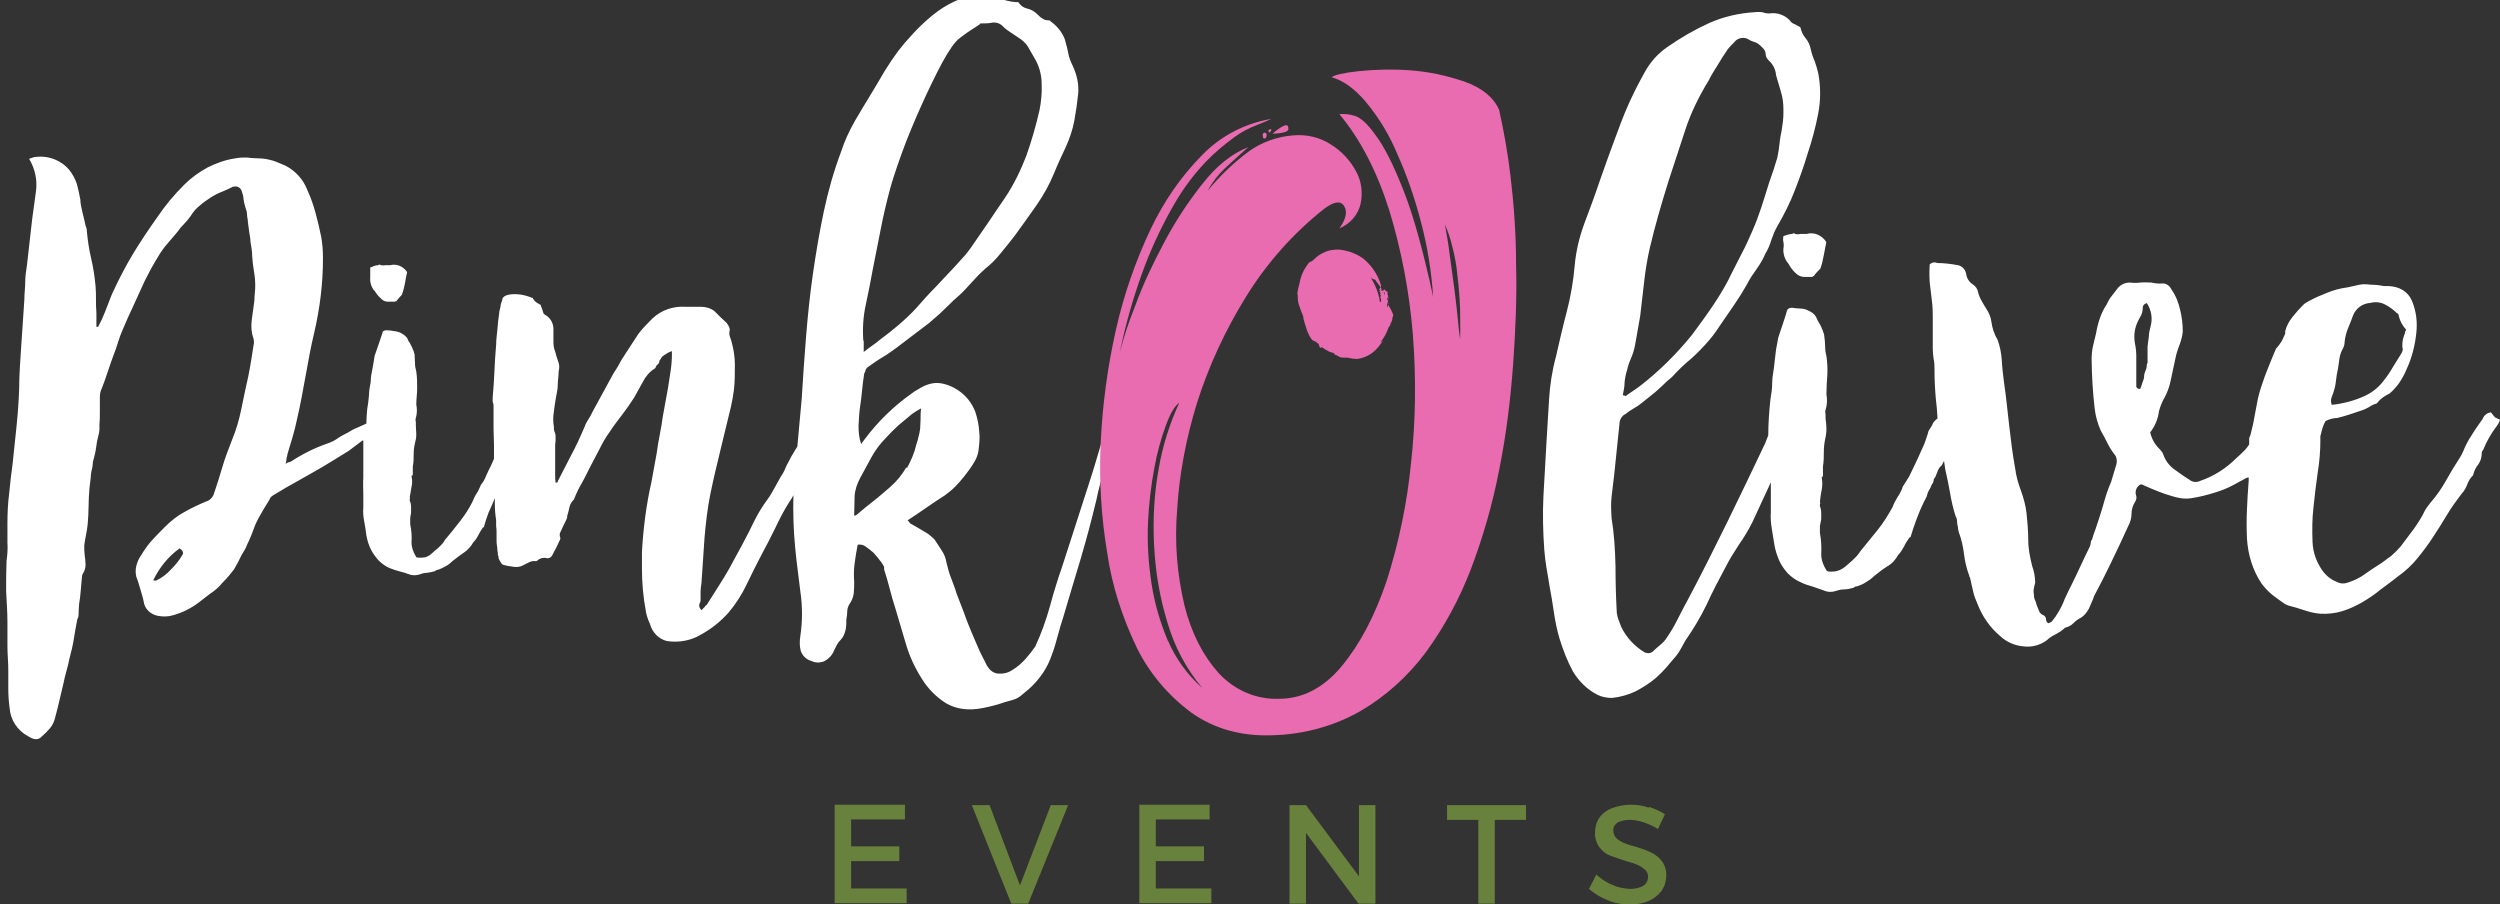 <?xml version="1.0" encoding="UTF-8"?>
<svg id="Layer_1" xmlns="http://www.w3.org/2000/svg" version="1.1" viewBox="0 0 576 208.3">
  <rect x="0" y="0" width="576" height="208.3" fill="#333333" stroke="none"/>
  <!-- Generator: Adobe Illustrator 29.1.0, SVG Export Plug-In . SVG Version: 2.1.0 Build 142)  -->
  <defs>
    <style>
      .st0 {
        fill: #fff;
      }

      .st1 {
        fill: #68813c;
      }

      .st2 {
        fill: #e96bb0;
      }
    </style>
  </defs>
  <g id="Layer_2">
    <g id="Layer_1-2">
      <path class="st1" d="M196.1,188.9v6.1h11.1v3.4h-11.1v6.3h12.8v3.4h-16.6v-22.7h16.2v3.4h-12.4Z"/>
      <path class="st1" d="M233,208.2l-9.1-22.7h4.1l7,18.5,7.1-18.5h4l-9.2,22.7h-3.9Z"/>
      <path class="st1" d="M266.3,188.9v6.1h11.1v3.4h-11.1v6.3h12.8v3.4h-16.6v-22.7h16.2v3.4h-12.4Z"/>
      <path class="st1" d="M313,208.2l-12.1-16.3v16.3h-3.8v-22.7h3.8l12.2,16.4v-16.4h3.8v22.7h-3.8Z"/>
      <path class="st1" d="M344.4,188.9v19.3h-3.8v-19.3h-7.2v-3.4h18.2v3.4h-7.2Z"/>
      <path class="st1" d="M379.9,185.9c1.3.4,2.6,1,3.7,1.7l-1.6,3.4c-1.1-.7-2.3-1.2-3.5-1.6-1-.3-2.1-.5-3.1-.5-.9,0-1.9.2-2.7.6-.6.4-1,1-1,1.8,0,.6.2,1.2.6,1.7.5.5,1,.8,1.6,1.1.9.4,1.8.7,2.7.9,1.3.4,2.5.8,3.8,1.4,1,.5,1.8,1.1,2.5,2,.7,1,1.1,2.2,1,3.4,0,1.2-.4,2.5-1.1,3.5-.8,1-1.8,1.8-3,2.3-1.4.6-2.9.8-4.4.8-1.7,0-3.4-.3-5-1-1.6-.6-3-1.5-4.3-2.6l1.7-3.3c1.1,1,2.4,1.9,3.8,2.4,1.2.6,2.6.8,3.9.9,1.1,0,2.2-.2,3.1-.7,1.1-.7,1.5-2.3.7-3.4,0-.1-.2-.2-.3-.3-.5-.5-1-.8-1.6-1.1-.7-.3-1.6-.6-2.7-.9-1.3-.4-2.5-.8-3.8-1.3-1-.4-1.8-1.1-2.4-1.9-.7-1-1.1-2.2-1-3.4,0-1.2.3-2.4,1-3.4.7-1,1.8-1.8,2.9-2.2,1.4-.5,2.8-.8,4.3-.8,1.4,0,2.9.2,4.2.7Z"/>
      <path class="st0" d="M420.8,55.7c-.2,1-.4,2-.6,3.1-.2,1-.4,2.1-.8,3.1-.5.5-1.1,1.1-1.5,1.7-.1,0-.3,0-.3.2h-1.9c-.7,0-1.4-.3-1.9-.8-.7-.6-1.3-1.4-1.7-2.2-.9-1-1.3-2.3-1.2-3.6.1-.4.1-.9,0-1.4-.1-.4-.1-.9,0-1.4.3-.1.6-.2.9-.3.4-.1.7-.2,1.1-.2.3-.2.6-.2.7,0,.4.1.8.1,1.2,0,.5,0,.9,0,1.4,0,1.8-.5,3.6.3,4.6,1.9ZM576,96.7c-.1.5-.4,1-.7,1.4-1.3,1.7-2.4,3.6-3.2,5.6-.2.2-.3.4-.3.7,0,1-.3,1.9-.8,2.6-.6.7-1,1.6-1.2,2.5-.6.6-1,1.2-1.3,2-.3.8-.7,1.6-1.3,2.2-1.2,1.6-2.4,3.2-3.4,4.9-1,1.7-2.1,3.4-3.2,5.1-1.1,1.7-2.3,3.3-3.6,4.9-1.3,1.6-2.8,3-4.5,4.2-1.3,1-2.7,2.1-4.1,3.1-1.3,1.1-2.7,2-4.2,2.9-1.4.8-2.9,1.5-4.5,2-1.6.5-3.4.7-5.1.6-1.3-.1-2.5-.4-3.7-.8-1.2-.4-2.5-.8-3.7-1.1l-.7-.3c-1-.7-2-1.4-2.9-2.1-1-.8-1.8-1.7-2.5-2.6-2.1-3.1-3.2-6.8-3.4-10.5-.1-2.3-.1-4.4,0-6.6s.2-4.3.4-6.6c0-.2,0-.5,0-.8-.2,0-.5.1-.7.2-.4.2-.8.5-1.3.7-1.7,1-3.5,1.9-5.5,2.5-1.9.6-3.8,1.1-5.8,1.4-.8.1-1.5.1-2.3,0-.7-.1-1.4-.3-2.1-.5-1.1-.3-2.2-.7-3.2-1.1s-2-.8-3.1-1.3c-.3-.2-.6-.3-.9-.3-1,.5-1.4,1.7-1,2.7.1.4,0,.8-.2,1.2-.6.9-.9,1.9-.9,2.9,0,1-.3,2-.8,2.9-1.2,2.7-2.5,5.4-3.8,8.1-1.3,2.7-2.6,5.3-4,7.9-.2.6-.4,1.1-.6,1.5-.2.5-.4.9-.6,1.4-.5.9-1.1,1.7-2,2.2-.6.3-1.1.7-1.6,1.2-.5.5-1.1.8-1.8,1,0,0-.2,0-.2.1,0,0,0,0,0,0-.6.6-1.3,1-2,1.4-.8.4-1.5.8-2.1,1.4-1.6,1.2-3.6,1.7-5.6,1.4-1.9-.2-3.7-1-5.1-2.3-2.4-2-4.2-4.6-5.3-7.5-.4-.9-.8-1.9-1-2.9-.2-1-.5-2-.7-3.1-.1-.1-.2-.3-.2-.5-.6-1.6-1-3.3-1.2-5-.2-1.7-.6-3.4-1.2-5-.1-.4-.2-.8-.2-1.2-.1-.4-.2-.8-.2-1.3,0-.4-.1-.8-.3-1.1-.6-1.8-1-3.6-1.3-5.4-.3-1.8-.7-3.6-1.1-5.4-.1-.7-.2-1.3-.3-2,0,0,0,0,0,0-.2.3-.3.7-.5,1-.4.3-.7.7-.9,1.2-.2.5-.4,1-.6,1.5-.2.2-.4.5-.4.8,0,.3-.2.7-.4.9-.2.5-.4,1-.7,1.4-.2.4-.4.9-.5,1.4l-.4.8c-.2.3-.3.6-.4.8-.6,1.2-1.1,2.5-1.6,3.8-.5,1.3-.9,2.6-1.3,3.9l-.3.2c-.5.7-.9,1.3-1.2,2-.4.7-.8,1.4-1.4,2-.6,1.1-1.4,2-2.5,2.6-1.1.7-2.1,1.5-3.1,2.3-.6.6-1.2,1-1.9,1.4-.6.4-1.3.7-2,.9-.3,0-.5.1-.7.3-.7.2-1.5.4-2.3.4-.7,0-1.3.2-2,.4-.9.3-1.9.2-2.7-.2-.9-.3-1.8-.6-2.6-.9-.8-.2-1.7-.5-2.5-.9-1.2-.5-2.2-1.2-3.1-2.1-.8-.9-1.5-1.9-2-3-.5-1.2-.9-2.4-1.1-3.7-.2-1.2-.4-2.4-.6-3.7-.2-1.2-.3-2.5-.2-3.7,0-1.2,0-2.5,0-3.8,0-1,0-2.1,0-3.1-.4.9-.8,1.8-1.2,2.6-1,2.2-2,4.3-3,6.5-.9,1.8-1.9,3.5-3.1,5.2-1.1,1.7-2.2,3.4-3.1,5.2-1.6,3-3.1,5.8-4.4,8.7-1.4,2.9-3.1,5.7-4.9,8.3-.3.6-.7,1.2-1,1.8-.3.6-.7,1.2-1.2,1.8-.8.9-1.5,1.8-2.2,2.6-.7.8-1.5,1.6-2.4,2.4-1.4,1.2-3,2.2-4.7,3.1-1.7.8-3.5,1.3-5.4,1.5-1.1,0-2.3-.2-3.3-.7-2.4-1.2-4.3-3.1-5.7-5.4-1.3-2.4-2.3-5-3.1-7.6-.6-2-1-4.1-1.3-6.1-.3-2-.6-4-1-6-.2-1.5-.5-2.9-.7-4.2s-.4-2.7-.5-4.1c-.3-4.1-.4-8.3-.2-12.4.2-4.1.5-8.2.7-12.4.2-3.3.4-6.6.6-9.9.2-3.3.7-6.6,1.6-9.9.8-3.5,1.6-7,2.5-10.4.9-3.5,1.5-7,1.8-10.5.3-3.4,1.1-6.7,2.3-9.9,1.2-3.2,2.4-6.4,3.5-9.7,1-2.9,2.1-5.9,3.2-8.9,1.1-3,2.2-6,3.5-8.9,1.1-2.4,2.3-4.8,3.6-7.1,1.3-2.4,3.1-4.4,5.3-5.9,3-2.1,6.3-4,9.6-5.5,3.4-1.5,7-2.3,10.6-2.5.5-.1,1.1,0,1.6,0,.5.2,1.1.3,1.6.3,1.9-.3,3.9.4,5.1,2,.2.2.4.3.6.4.2,0,.4.2.6.3.3.1.6.3.9.5.2.9.6,1.8,1.2,2.5.6.7,1,1.6,1.2,2.6.2.9.5,1.8.9,2.7.3.9.6,1.8.8,2.7.6,3.1.6,6.3,0,9.4-.6,3.1-1.4,6.1-2.4,9.1-.9,3-1.9,5.8-3,8.6-1.1,2.9-2.5,5.6-4,8.2-.6,1-1,2.1-1.4,3.2-.3,1.1-.8,2.2-1.4,3.2-.5,1.2-1.2,2.4-2,3.5-.8,1.1-1.6,2.3-2.2,3.5-.9,1.6-1.9,3.2-3,4.8s-2.2,3.2-3.3,4.8c-1,1.6-2.2,3.1-3.5,4.5-1.3,1.4-2.7,2.8-4.2,4-.8.7-1.5,1.4-2.2,2.1-.7.8-1.4,1.5-2.2,2.1-.9.9-1.8,1.7-2.8,2.6-1,.8-2,1.6-3,2.4-.6.5-1.2.9-1.9,1.3-.7.4-1.3.8-1.9,1.3-.9.4-1.4,1.4-1.4,2.4-.2,1.9-.4,3.9-.6,5.8s-.4,3.8-.6,5.8c-.2,1.6-.4,3.3-.6,5-.2,1.7-.1,3.3,0,5,.6,3.6.8,7.2.9,10.9,0,3.6.1,7.2.3,10.9.1.5.2,1.1.4,1.6.2.5.4,1,.6,1.6,1.2,2.5,3.1,4.5,5.4,5.9.3.1.6.2.9.2.3,0,.6-.1.9-.3.6-.6,1.2-1.1,1.8-1.6.6-.5,1.2-1.1,1.6-1.8.9-1.3,1.7-2.7,2.4-4.1.7-1.3,1.4-2.8,2.2-4.2,3.2-6,6.2-12,9.2-18.1,3-6.1,5.9-12.2,8.8-18.3l.7-1.8c0-2.8.2-5.5.5-8.3.2-1.2.4-2.4.4-3.6s.2-2.4.4-3.6c.1-1.2.3-2.4.4-3.5s.4-2.2.6-3.5c.3-1,.7-2,1-3s.7-2,1-3.2c.1-.4.5-.7,1.2-.7.7.1,1.3.2,2,.2.6,0,1.3.2,1.8.5.7.3,1.3.7,1.7,1.4.2.5.4.9.7,1.4.3.4.5.9.7,1.4.1.2.2.5.3.8.1.2.2.5.2.8.1.8.2,1.5.2,2.3,0,.8.1,1.6.3,2.3.2,1.5.3,3,.2,4.5-.1,1.4-.2,2.9-.2,4.3.2,1.2.2,2.4-.2,3.6-.1.3-.1.7,0,1,0,.3,0,.7,0,1,.1.8.2,1.6.2,2.4,0,.8-.1,1.6-.3,2.4-.2,1-.3,2-.3,3,0,1,0,2.1-.2,3.3v2.2l-.3.3c.2.9.2,1.9,0,2.9-.2.9-.3,1.8-.4,2.7.1.2.1.4,0,.6,0,.1,0,.3,0,.4.2.5.3,1.1.3,1.6v1.4c-.1.6-.2,1.1-.3,1.6,0,.5,0,1.1,0,1.6.3,1.6.4,3.3.3,4.9,0,1.3.5,2.6,1.2,3.7.1.2.4.3.9.3.6,0,1.1,0,1.7-.2.7-.2,1.3-.6,1.8-1,.5-.4,1-.9,1.6-1.4l1-1c.3-.3.6-.8.9-1.2,1.3-1.6,2.6-3.2,3.9-4.8,1.3-1.6,2.4-3.4,3.4-5.2.3-.8.7-1.6,1.2-2.4.5-.7.9-1.5,1.2-2.4.5-.8,1-1.5,1.5-2.4.4-.8.8-1.7,1.3-2.7.6-1.2,1.1-2.4,1.6-3.5.6-1.2,1-2.4,1.4-3.7,0-.4.3-.8.5-1.1.3-.4.5-.8.7-1.3.3-.4.6-.7,1-1-.1-1.6-.2-3.1-.4-4.6-.2-2.2-.3-4.4-.3-6.6,0-.8,0-1.7-.2-2.5-.1-.8-.2-1.5-.2-2.3v-6.8c0-1.5,0-2.9-.2-4.3s-.3-2.8-.5-4.2c-.1-1.4-.1-2.8,0-4.2.4-.4,1.1-.6,1.7-.3,1.6,0,3.2.2,4.8.5,1,.2,1.7,1,1.9,2,.1,1,.7,1.9,1.5,2.4.6.4,1.1,1,1.2,1.7.2.8.5,1.5.9,2.2.4.7.8,1.4,1.2,2,.5.8.9,1.8,1,2.7.2,1.4.6,2.8,1.4,4.1.6,1.6.9,3.2,1,4.8.1,1.8.3,3.4.5,5,.5,3.3.8,6.6,1.2,10s.8,6.8,1.4,10c.2,1.7.7,3.4,1.3,5,.6,1.7,1.1,3.4,1.3,5.2.2,2,.4,4.1.4,6.2,0,2,.4,4,.9,6,.2.6.4,1.2.5,1.8.1.7.2,1.3.2,2-.1.4-.2.9-.3,1.3-.1.5-.1,1,0,1.4,0,.4,0,.8.2,1.2.2.4.3.8.4,1.2l.6,1.5c.2.5.6.8,1.1,1,.3.2.5.5.5.9s.2.7.5.9c.6-.2.9-.4.9-.5.5-.6,1-1.3,1.4-2,.6-1,1.1-2,1.5-3.1.5-1,.9-2,1.4-2.9.8-1.6,1.5-3.1,2.2-4.6.7-1.5,1.4-3,2.2-4.6.1-.3.2-.6.2-.8,0-.3.1-.6.3-.8.2-.8.5-1.6.8-2.4s.5-1.6.8-2.4c.5-1.5.9-2.9,1.3-4.3s.9-2.8,1.5-4.2c.2-.7.4-1.4.6-2s.4-1.4.6-2c.2-.7.1-1.4-.2-2-.7-.9-1.3-1.8-1.8-2.8-.5-1-1-2-1.6-3-.7-1.6-1.2-3.3-1.4-5.1-.2-1.9-.4-3.8-.5-5.7-.1-1.9-.2-3.8-.2-5.7,0-1,.1-1.9.3-2.9.2-1,.5-2,.7-2.9.2-1.2.5-2.4.9-3.6.4-1.1.9-2.2,1.6-3.2.3-.7.7-1.4,1.2-2,.5-.6.9-1.2,1.4-1.8.7-.8,1.7-1.2,2.7-1.2.8.1,1.6.1,2.4,0,.9-.1,1.8,0,2.6,0,.9.2,1.7.3,2.6.2.9,0,1.6.6,2,1.4,1,1.4,1.6,3,2,4.7.4,1.6.6,3.3.6,5-.1,1.1-.4,2.1-.8,3.2-.4,1-.7,2-.9,3-.2.9-.4,1.8-.6,2.8s-.4,1.9-.6,2.8c-.3,1.2-.7,2.3-1.3,3.4-.6,1-1,2.1-1.3,3.2-.2,1.7-.9,3.4-2,4.8.3,1.4,1,2.7,2,3.7.2.2.4.4.6.7.2.2.3.4.4.7.5,1.4,1.3,2.5,2.5,3.4,1.1.8,2.2,1.6,3.5,2.4.7.6,1.7.7,2.5.3,3.2-1.1,6-2.9,8.4-5.3.7-.6,1.3-1.2,2-1.9.3-.4.6-.7.9-1.2v-.4c0-.3,0-.6,0-.9,0-.3.2-.6.3-.9.3-1.3.7-2.7.9-4.1.3-1.4.5-2.8.8-4.2.4-1.8,1-3.5,1.6-5.2.6-1.6,1.3-3.3,2-5,.1-.2.2-.5.3-.7s.2-.5.3-.7c.5-.5.9-1.1,1.3-1.7.3-.6.5-1.1.8-1.7,0,0,0-.2,0-.3,0,0,0-.2,0-.3.3-1.2.9-2.3,1.7-3.3.8-1,1.6-1.9,2.5-2.8.3-.3.8-.6,1.2-.8,1.4-.8,2.9-1.4,4.4-2,1.5-.6,3-1,4.6-1.2.9-.2,1.8-.4,2.7-.6.9-.2,1.8-.1,2.7,0,1,0,1.9.1,2.9.3.2,0,.3,0,.5,0,.2,0,.3,0,.5,0,2.7.1,4.6,1.3,5.5,3.4,1,2.4,1.3,4.9,1,7.5-.3,2.8-1,5.6-2.2,8.2-.9,2.2-2.2,4.2-4,5.7-.5.2-.9.5-1.4.8-.4.3-.8.6-1.2,1.1-.2.3-.5.5-.8.5-.5.2-.9.4-1.3.7-.5.3-1,.5-1.5.7-1,.3-2,.7-3,1-1,.3-1.9.6-2.8.8-.9,0-1.9.3-2.7.7-.4.7-.7,1.5-.9,2.3-.1.5-.2.8-.3,1.2,0,.3,0,.7,0,1,0,2.4-.2,4.9-.6,7.3-.4,2.7-.7,5.4-1,8.2-.3,2.6-.3,5.3-.2,7.9.1,2.4.9,4.6,2.3,6.6.9,1.2,2,2.1,3.4,2.6.7.4,1.5.4,2.2.2,1.6-.5,3.1-1.2,4.4-2.2,1-.7,2-1.4,3-2s1.9-1.4,2.8-2c.8-.7,1.5-1.4,2.2-2.2,1-1.3,2-2.7,3-4,1-1.4,1.9-2.8,2.6-4.3.2-.3.4-.7.6-.9.2-.3.4-.5.6-.8,1.4-1.6,2.6-3.3,3.6-5.1,1-1.8,2.1-3.6,3.2-5.3.3-.5.6-1,.8-1.5.5-1.3,1.2-2.6,2-3.8.7-1.2,1.6-2.4,2.5-3.7.3-.8,1-1.4,1.9-1.5.3.4.6.8,1,1.2ZM537.1,93.3c2.8-.3,5.5-1,8-2.2,1.6-.8,3-1.9,4.1-3.4.8-1,1.5-2,2.1-3.1l2-3.2c.3-.6.4-1,.2-1.4,0-.8,0-1.6.3-2.4.1-.3.2-.6.3-.8,0-.3.1-.6.3-.8-.8-.9-1.4-1.9-1.7-3.1,0-.4-.2-.7-.5-.8-.8-.8-1.8-1.5-2.8-2-1-.5-2.2-.6-3.3-.3-1.8.1-3.4,1.3-4,3-.3.9-.7,1.8-1.1,2.8-.4,1-.7,2.1-.8,3.2,0,.6-.2,1.2-.5,1.7-.5.9-.7,1.9-.8,2.9-.1,1-.3,1.9-.5,2.9-.1.8-.2,1.5-.3,2.2-.1.7-.3,1.3-.5,2-.2.5-.4,1-.5,1.4-.1.5,0,1,.2,1.5ZM374,91.1c.2,0,.4,0,.5.2.5-.4,1.1-.8,1.7-1.2.6-.4,1.2-.8,1.7-1.2,4.4-3.4,8.4-7.4,11.9-11.7,1.7-2.3,3.4-4.6,5-7,1.6-2.4,3.1-4.9,4.3-7.5.8-1.6,1.6-3.1,2.4-4.7.8-1.5,1.5-3.1,2.2-4.7.8-1.8,1.5-3.7,2.1-5.5s1.2-3.8,1.8-5.7c.8-2.2,1.4-4.1,1.9-5.8.2-1,.4-2.1.5-3.2.1-1.1.3-2.1.5-3.1.2-1.3.4-2.6.4-3.9,0-1.3,0-2.6-.3-3.9-.2-.9-.5-1.8-.7-2.5s-.5-1.6-.7-2.4c-.1-1.3-.7-2.5-1.7-3.4-.4-.4-.7-.9-.7-1.5,0-.5-.3-1-.7-1.4-.3-.3-.6-.6-1-.9-.3-.2-.7-.4-1.1-.5-.4-.1-.8-.3-1.1-.5-1.1-.7-2.6-.4-3.4.7-.5.5-1,1-1.4,1.5-.8,1.2-1.6,2.4-2.3,3.6s-1.5,2.3-2.1,3.6c-2.2,3.6-4.1,7.4-5.4,11.4-1.3,4-2.6,8-3.9,11.9-.8,2.6-1.6,5.2-2.3,7.7s-1.4,5.1-2,7.7c-.6,2.6-1,5.2-1.3,7.8-.3,2.6-.6,5.2-.9,7.8-.2,1.1-.4,2.3-.6,3.4s-.4,2.3-.6,3.4c-.2,1-.5,2-.9,2.9-.4.9-.7,1.8-.9,2.7-.3.9-.5,1.9-.6,2.9,0,1-.2,1.9-.4,2.9ZM494.7,69.8c-.7.2-1,.6-1,1,0,.8-.2,1.7-.7,2.4-.5.9-.9,1.8-1.1,2.8-.2,1-.2,2.1,0,3.2.2.9.3,1.9.3,2.8v7.1c.1.3.5.6.9.5.1-.2.3-.7.5-1.4.2-.5.4-1,.4-1.5,0-.5.2-1,.4-1.5.1-.2.2-.5.2-.8,0-.3,0-.5.2-.8,0-.6,0-1.2,0-1.9s0-1.3,0-1.9c.1-.8.2-1.6.3-2.3,0-.8.2-1.5.4-2.3.5-1.8.2-3.8-.9-5.4ZM86.3,67.1c-.7-.9-1.1-2-1-3.1,0-.4,0-.8,0-1.2s0-.8,0-1.2c.3,0,.6-.2.8-.3.3-.1.7-.2,1-.2.3-.2.5-.2.6,0,.3,0,.7.1,1,0,.4,0,.8,0,1.2,0,1.5-.4,3.1.3,3.9,1.6-.2.9-.4,1.8-.5,2.6-.2.9-.4,1.8-.7,2.6-.5.5-.9,1-1.3,1.5-.1,0-.2,0-.3.1h-1.7c-.6,0-1.2-.3-1.6-.8-.6-.5-1.1-1.2-1.5-1.9ZM257.6,97c-.2.6-.3,1.2-.4,1.8,0,.6-.2,1.1-.4,1.6-.7,2.5-1.4,5-2.2,7.4s-1.5,4.9-2,7.4c-1.1,4.6-2.3,9.1-3.6,13.5-1.3,4.4-2.7,8.9-4,13.4-.5,1.5-.9,2.9-1.3,4.4s-.8,2.9-1.3,4.2c-1,3.1-2.9,5.9-5.4,8.1l-1.8,1.5c-.6.5-1.3.8-2,1-1.1.3-2.2.6-3.3,1-1.1.3-2.2.6-3.3.8-3.4.7-6.2.3-8.5-1-2.3-1.4-4.3-3.4-5.7-5.7-1.6-2.5-2.9-5.3-3.7-8.1-.9-3-1.7-5.7-2.4-8.1-.5-1.5-.9-3-1.3-4.5-.4-1.5-.8-3-1.3-4.5,0-.1,0-.3,0-.4,0,0,0-.1,0-.2-.3-.5-.6-1.1-1-1.5-.4-.6-1-1.2-1.5-1.8-.6-.5-1.2-1-1.8-1.4-.5-.4-1.2-.5-1.8-.4-.3,1.5-.5,2.9-.7,4.3-.2,1.4-.2,2.9-.1,4.3,0,.9,0,1.8-.1,2.6-.1.9-.5,1.8-1,2.5-.3.5-.5,1.1-.5,1.7,0,.6-.1,1.2-.2,1.8,0,.8,0,1.7-.2,2.5-.2.8-.5,1.6-1.1,2.2-.4.4-.7.8-.9,1.2-.2.5-.5.9-.7,1.4-.4,1-1.2,1.8-2.1,2.3-.9.4-2,.5-3,0-1.2-.3-2.1-1.2-2.5-2.3-.3-1.1-.3-2.3-.1-3.5.5-3.4.5-6.8,0-10.2-.4-3.5-.9-6.8-1.2-10.2-.4-4-.5-8-.4-12-.3.6-.7,1.2-1.1,1.8-1.2,1.9-2.2,3.9-3.2,6-1,2-2,4-3.1,6-1.2,2.3-2.3,4.5-3.4,6.8-1.1,2.3-2.5,4.5-4.2,6.5-1.8,2-3.9,3.7-6.3,5-2.3,1.4-5.1,1.9-7.8,1.5-1.7-.4-3-1.6-3.7-3.2-.2-.6-.4-1.2-.7-1.8-.2-.6-.4-1.2-.5-1.9-.6-3.2-.9-6.5-.9-9.8v-3.8c.3-5.5,1-10.9,2.2-16.2.2-1.1.4-2.2.6-3.3s.4-2.2.6-3.3c.2-1.4.4-2.8.7-4.2s.5-2.9.7-4.2c.2-1.1.4-2.2.6-3.3s.4-2.2.6-3.3c.2-1.4.4-2.7.6-3.9.2-1.3.3-2.6.3-3.9v-.7c-.7.2-1.3.6-1.9,1-.3.2-.5.4-.6.7-.2.2-.4.5-.4.7,0,.3-.2.5-.4.7-.2.1-.3.3-.4.5,0,.2-.2.4-.4.5-1.1.7-2,1.8-2.6,3-.7,1.3-1.4,2.5-2,3.6-.9,1.4-1.8,2.7-2.8,4s-2,2.6-2.9,4c-.9,1.2-1.6,2.5-2.3,3.9-.7,1.3-1.4,2.7-2.1,4s-1.2,2.5-1.9,3.7c-.7,1.2-1.3,2.4-1.8,3.7,0,0,0,.1-.1.2,0,0,0,0,0,0-.5.5-.8,1-1,1.7-.1.6-.3,1.3-.5,2,0,.5-.2.9-.4,1.3l-.6,1.2c-.2.5-.4.9-.6,1.3-.2.4-.2.9,0,1.3,0,.3-.1.6-.3.9-.2.5-.5,1-.7,1.5-.3.5-.6,1.1-.9,1.7-.3.5-.8.7-1.3.6-.6-.2-1.3,0-1.8.3-.3.3-.5.4-.6.4-.5-.1-1.1,0-1.5.2-.5.2-.9.5-1.4.7-.7.4-1.4.5-2.2.4-.7-.1-1.5-.2-2.2-.4-.5,0-.9-.6-1.3-1.5,0-.3-.1-.6-.2-.9,0-.3,0-.6-.1-.9,0-.8-.2-1.5-.2-2.1s0-1.3,0-2.1c0-.5,0-1-.1-1.5,0-.2,0-.4,0-.7,0-.2,0-.5,0-.7-.2-1.2-.3-2.5-.3-3.7v-1.3c-.5,1.1-.9,2.2-1.4,3.2-.4,1.1-.8,2.2-1.1,3.4l-.3.2c-.4.6-.7,1.1-1,1.7-.3.6-.7,1.2-1.2,1.7-.5.9-1.2,1.7-2.1,2.3-.9.6-1.8,1.3-2.7,2-.5.5-1,.9-1.6,1.2-.6.3-1.1.6-1.8.8-.2,0-.4.1-.6.3-.7.2-1.3.3-2,.4-.6,0-1.1.2-1.7.4-.8.2-1.6.2-2.3-.1-.8-.3-1.5-.5-2.3-.7-.7-.2-1.4-.4-2.1-.7-1-.4-1.9-1.1-2.6-1.8-.7-.8-1.3-1.6-1.8-2.6-.5-1-.8-2.1-1-3.2-.1-1-.3-2.1-.5-3.2-.2-1.1-.3-2.1-.2-3.2,0-1.1,0-2.1,0-3.2,0-1.2-.1-2.4,0-3.6,0-1.2,0-2.5,0-3.7v-4.9h-.2c-1.1.8-2.1,1.6-3.2,2.4l-3.4,2.1c-1.8,1.1-3.6,2.2-5.6,3.3l-5.5,3.1c-1.7,1-2.7,1.6-3,1.8-.3.2-.6.5-.7.9l-1.3,2.1c-.4.7-.8,1.4-1.2,2.1-.5.9-.9,1.8-1.2,2.7-.3.9-.7,1.8-1.1,2.7-.2.4-.4.8-.5,1.1-.1.3-.3.7-.5,1-.5.8-.9,1.5-1.2,2.2s-.8,1.4-1.2,2.2c-.4.5-.8,1-1.2,1.5s-.9,1-1.4,1.5c-.8,1-1.8,1.9-2.9,2.6l-2.6,2c-.9.7-1.9,1.3-2.9,1.8-1,.5-2.1.9-3.2,1.2-1.1.3-2.2.3-3.3.1-1.5-.3-2.8-1.3-3.2-2.8-.2-1.1-.5-2.1-.8-3.1-.3-1-.6-2.1-1-3.1-.2-.8-.2-1.7,0-2.5.2-.8.5-1.6,1-2.3.8-1.3,1.6-2.5,2.6-3.6,1-1.1,2-2.1,3.1-3.2,1.3-1.3,2.8-2.5,4.5-3.4,1.6-.9,3.3-1.7,5-2.4.7-.2,1.3-.8,1.6-1.5.7-2.1,1.4-4.2,2-6.3s1.4-4.1,2.2-6.2c1-2.4,1.7-4.8,2.2-7.3.5-2.4,1-4.9,1.6-7.5.3-1.4.5-2.7.7-3.9s.4-2.5.6-3.8c0-.3,0-.7-.1-1-.5-1.4-.6-2.8-.4-4.3.2-1.5.4-2.9.6-4.4,0-1.2.2-2.3.2-3.4,0-1.2-.1-2.3-.3-3.4-.2-1.1-.3-2.2-.4-3.4,0-1.1-.2-2.3-.4-3.4,0-.8-.2-1.6-.3-2.3s-.2-1.6-.3-2.3c0-.6-.2-1.1-.2-1.7,0-.6-.2-1.1-.4-1.7-.2-.6-.3-1.2-.4-1.8,0-.6-.2-1.2-.4-1.8-.2-.8-1-1.3-1.8-1.1-.1,0-.3,0-.4.1-.8.4-1.6.8-2.4,1.1-.8.3-1.6.7-2.4,1.2-.9.6-1.8,1.2-2.6,1.9-.9.7-1.6,1.5-2.2,2.5-.5.7-1,1.3-1.5,1.8-.6.6-1.1,1.2-1.5,1.8-.8.9-1.5,1.8-2.3,2.7s-1.5,1.9-2.1,2.9-1.2,2-1.7,2.9-1,2-1.5,2.9c-.9,2-1.8,3.9-2.6,5.7-.9,1.9-1.7,3.7-2.5,5.6-.4.9-.7,1.8-1,2.7-.3,1-.6,1.9-1,2.9-.5,1.4-1,2.7-1.4,4s-.9,2.6-1.4,3.9c-.3.6-.4,1.2-.4,1.9v3.2c0,1.1,0,2.2-.1,3.2,0,.4,0,.7,0,1.1,0,.3-.1.8-.2,1.2-.2.8-.4,1.6-.5,2.5s-.3,1.8-.5,2.6c-.1.4-.2.8-.3,1.1,0,.4-.1.7-.1,1.1-.2.8-.4,1.7-.4,2.5-.1.9-.2,1.7-.3,2.5-.1,1.4-.2,2.7-.2,4.1s-.1,2.7-.2,4.1c-.1.9-.2,1.7-.4,2.6s-.3,1.6-.4,2.4c0,.7,0,1.5.1,2.2.1.8.2,1.5.2,2.2,0,.8-.2,1.5-.7,2.2,0,.1,0,.2-.1.3-.1,1.2-.2,2.3-.3,3.4s-.2,2.2-.4,3.3c0,.6-.1,1.2-.1,1.8,0,.6,0,1.1-.3,1.6-.3,1.6-.6,3.1-.8,4.5s-.6,3-1,4.5c-.2,1-.4,1.9-.7,2.9s-.5,2-.7,2.9l-.9,3.8c-.3,1.3-.6,2.6-1,4-.2.9-.6,1.8-1.2,2.5-.6.7-1.2,1.3-1.9,1.9-.4.5-1,.7-1.6.6-.6-.1-1.1-.4-1.6-.7-2.4-1.3-4-3.7-4.2-6.5-.2-1.5-.3-2.9-.3-4.4v-4.2c0-1.9-.2-3.9-.2-5.7v-5.6c0-2.3-.2-4.7-.3-7,0-2.3,0-4.7.1-7,.2-1.4.3-2.8.2-4.2,0-1.4,0-2.9,0-4.3,0-2.3.1-4.7.4-7,.2-2.3.5-4.6.8-6.9.3-2.8.6-5.7.9-8.6s.5-5.7.6-8.6c0-3.4.3-6.8.5-10.2s.5-6.9.7-10.4c0-1.4.2-2.7.2-4,0-1.3.2-2.6.4-3.9.2-1.8.4-3.5.6-5.3s.4-3.5.6-5.3l.9-6.6c.3-2.6-.3-5.1-1.6-7.3.5-.2.9-.3,1.2-.4.4,0,.7-.1,1.1-.1,2.6-.1,5.2,1,6.9,3,.8,1,1.4,2.1,1.8,3.3.3,1.2.6,2.4.8,3.6,0,1,.3,2,.5,3,.2.9.5,1.9.7,3,.2.4.3.9.3,1.3.2,2.1.5,4.2,1,6.3.5,2.1.8,4.2,1,6.3.1,1.1.1,2.1.1,3.1s0,2,.1,3.1v3.2c0,0,.2,0,.2,0,0,0,.1,0,.2,0l.9-1.8c.5-1.1.9-2.2,1.3-3.2s.8-2.2,1.3-3.2c1.4-3,2.9-5.9,4.6-8.7,1.7-2.8,3.5-5.5,5.5-8.3,1.8-2.7,3.9-5.2,6.2-7.5,1.6-1.6,3.4-2.9,5.4-4,2-1,4.2-1.8,6.4-2.1.9-.2,1.8-.2,2.6-.2.9.1,1.9.2,2.8.2,1.1,0,2.1.2,3.2.5,1,.3,2,.8,3,1.2,2.3,1.2,4.1,3.2,5,5.6.8,1.7,1.4,3.5,1.9,5.3.5,1.8.9,3.6,1.3,5.5.3,1.7.4,3.3.4,5,0,5.7-.7,11.4-2,17-.8,3.3-1.4,6.7-2,10s-1.2,6.7-2,10.1c-.3,1.4-.6,2.7-1,4s-.8,2.7-1.2,4c0,.4-.2.7-.2,1s-.1.7-.2,1.2c.2-.2.5-.3.7-.4.2,0,.4-.1.6-.2,2.6-1.7,5.4-3.1,8.3-4.1.9-.3,1.7-.7,2.4-1.2.7-.5,1.5-.9,2.3-1.3.8-.5,1.5-.9,2.3-1.2.7-.3,1.3-.6,2-.9,0-1.1.1-2.3.2-3.4.2-1,.3-2,.4-3.1,0-1,.2-2.1.4-3.1,0-1.1.2-2.1.4-3s.3-1.9.5-3c.3-.9.6-1.7.9-2.6s.6-1.7.9-2.7c0-.4.4-.6,1-.6.6,0,1.1.1,1.7.2,1.2.1,2.3.7,3,1.6.2.4.3.8.6,1.1.2.4.4.8.6,1.2,0,.2.2.4.3.7,0,.2.1.4.2.7,0,.7.1,1.3.1,2,0,.7.1,1.3.3,2,.2,1.3.2,2.6.2,3.9,0,1.2-.2,2.5-.2,3.7.2,1,.2,2.1-.1,3.1-.1.3-.1.6,0,.9,0,.3,0,.6,0,.9,0,.7.1,1.3.1,2,0,.7-.1,1.3-.3,2-.2.8-.3,1.7-.3,2.6,0,.8,0,1.8-.2,2.8v1.9l-.3.3c.2.8.2,1.7,0,2.5-.1.8-.3,1.6-.4,2.3,0,.2.1.3,0,.5,0,.1,0,.2,0,.4.2.4.3.9.3,1.4v1.2c0,.5-.2,1-.2,1.4,0,.5,0,.9,0,1.4.3,1.4.4,2.8.3,4.2,0,1.1.4,2.2,1,3.2,0,.2.3.3.7.3.5,0,1,0,1.5-.1.6-.2,1.1-.5,1.5-.9.4-.4.9-.8,1.4-1.2.3-.3.6-.6.9-.9.3-.3.5-.6.7-1,1.2-1.4,2.3-2.8,3.4-4.2,1.1-1.4,2.1-2.9,2.9-4.5.3-.7.6-1.4,1-2,.4-.6.7-1.3,1-2,.5-.6.9-1.3,1.2-2.1.3-.7.7-1.5,1.1-2.3.3-.6.5-1.1.7-1.6v-3.2c0-1.3-.1-2.5-.1-3.7v-5c0-.4,0-.8-.2-1.2v-1c.2-2,.3-4,.4-6s.2-4.1.4-6.2c0-1.2.2-2.4.3-3.6s.2-2.4.4-3.6c0-.5.2-1,.3-1.5,0-.5.2-1,.4-1.5,0-.7.6-1.1,1.5-1.3,1.8-.3,3.6,0,5.3.7.1,0,.3,0,.3.2,0,0,0,0,0,0,.2.4.5.7.8.9.3.2.7.4,1,.6,0,.3.2.6.3.9s.2.7.3,1l.3.3c1.2.6,1.9,1.8,2,3.1,0,.9,0,1.8,0,2.7,0,.9,0,1.8.4,2.7.2.8.4,1.5.7,2.3.3.7.3,1.5.1,2.3,0,1.1-.2,2.1-.2,3,0,1-.2,1.9-.4,2.9-.2,1.2-.4,2.3-.5,3.4-.2,1.1-.2,2.3,0,3.4,0,.4,0,.9.2,1.3.2.4.2.9.2,1.3,0,.5,0,1-.1,1.5,0,.5,0,1,0,1.5,0,1.3,0,2.6,0,3.9v1.7c0,.6,0,1.1.1,1.7.3,0,.5,0,.5-.2,0-.2.1-.3.2-.5.6-1.1,1.1-2.2,1.7-3.3s1.1-2.2,1.7-3.3c.2-.4.4-.7.5-1l.5-1c.2-.4.5-1.1.9-2l.7-1.6c.2-.6.5-1.1.8-1.6.4-.6.7-1.1,1-1.8l4.8-8.8c.5-.8,1-1.5,1.4-2.3s.9-1.5,1.4-2.3,1-1.5,1.5-2.3,1-1.5,1.5-2.3c1-1.3,2.1-2.4,3.2-3.5,2.1-2,4.9-2.9,7.7-2.7h3.5c1.1,0,2.2.3,3.1,1l1.4,1.4,1.4,1.3c.6.8.8,1.4.7,1.8-.1.4-.1.8,0,1.2.1.4.3.8.4,1.2.5,1.8.8,3.6.8,5.4,0,1.9,0,3.8-.2,5.7-.1.7-.2,1.4-.3,2-.1.7-.3,1.3-.4,2-.8,3.3-1.6,6.6-2.4,9.9-.8,3.3-1.6,6.6-2.3,10-.7,3.4-1.1,6.9-1.4,10.4-.2,3.5-.5,7-.7,10.4-.1.7-.2,1.3-.2,1.9,0,.6,0,1.3,0,1.9,0,.4-.1.7-.3,1,0,.2,0,.4,0,.6.1.3.3.6.5.8l.4-.4c.1-.1.3-.3.4-.4,0-.2.2-.3.4-.4l2.6-4.1c.9-1.4,1.7-2.7,2.5-4.1,1.1-2,2.1-3.9,3.1-5.7,1-1.9,2-3.8,2.9-5.7.8-1.6,1.8-3.2,2.9-4.7.6-.8,1.1-1.7,1.6-2.6.5-.9,1-1.8,1.5-2.7.5-.7.9-1.5,1.2-2.3.4-.8.8-1.5,1.2-2.3l.9-1.5.5-.8c.3-3.7.7-7.4,1-11,.3-4.7.6-9.4,1-14.3.4-4.9.9-9.8,1.6-14.6.7-4.8,1.5-9.6,2.5-14.3,1-4.7,2.3-9.3,4-13.8.8-2.5,1.9-4.8,3.2-7.1,1.3-2.2,2.6-4.4,3.9-6.5,1-1.7,2-3.3,2.9-4.9,1-1.6,2-3.1,3.1-4.6,1-1.3,2.2-2.7,3.6-4.2,1.4-1.5,2.9-2.9,4.5-4.2,1.5-1.2,3.2-2.3,5-3.1,1.7-.8,3.5-1.1,5.3-1,.4,0,.7.1,1.1,0,.4,0,.7,0,1.1,0,.4,0,.8,0,1.2,0,.4,0,.9,0,1.2.2,1.3.5,2.7.9,4.1,1h.6c.5.8,1.2,1.3,2.1,1.5.9.2,1.7.7,2.4,1.4.3.3.7.7,1.1.9.4.3.9.4,1.4.4.2,0,.3,0,.4.2.1.1.3.2.4.3,1.3,1,2.3,2.3,2.9,3.8.3,1.1.6,2.1.8,3.2.2,1.1.6,2.1,1.1,3.1.9,2,1.4,4.1,1.2,6.3-.2,2-.5,4.1-.9,6.3-.4,2.1-1.1,4.1-2,6.1-.9,1.9-1.8,3.8-2.6,5.8-1.1,2.7-2.5,5.2-4.1,7.5-1.7,2.4-3.3,4.7-5,7-1.1,1.4-2.1,2.7-3.2,4-1.1,1.4-2.3,2.6-3.7,3.7-.9.8-1.7,1.6-2.5,2.5-.8.9-1.6,1.7-2.3,2.5-.5.5-1,1-1.6,1.5s-1.1,1-1.6,1.5c-.8.8-1.6,1.5-2.4,2.3l-2.4,2.1-7.5,5.7c-1.1.8-2.2,1.6-3.4,2.3s-2.4,1.6-3.4,2.3c-.2.2-.4.5-.4.7-.1.3-.2.5-.3.7-.2,1.4-.4,2.7-.5,4s-.3,2.6-.5,4-.2,2.7-.3,4c0,1.4.1,2.8.6,4.2.3-.4.6-.8.9-1.2,3-4,6.6-7.5,10.7-10.4.4-.3.8-.6,1.2-.8l1.2-.7c1.3-.7,2.8-1.1,4.2-.9,1.5.2,2.9.8,4.1,1.6,1.8,1.2,3.2,2.9,4,5,.5,1.5.8,3,.9,4.5.2,1.6,0,3.1-.2,4.7-.2,1-.6,1.9-1.2,2.8-.6,1-1.3,1.9-2,2.8-.7.9-1.5,1.8-2.3,2.6-.7.7-1.5,1.3-2.3,1.9-1.4.9-2.8,1.8-4.2,2.8s-2.8,1.9-4.3,2.9c.1.1.3.3.4.4,0,.1.1.2.2.3l2.1,1.2,2,1.2c.5.4,1,.8,1.5,1.3.6.9,1.1,1.7,1.7,2.6.6.9.9,1.8,1.1,2.9.3,1.2.6,2.4,1.1,3.6.4,1.1.9,2.3,1.2,3.4.6,1.5,1.1,2.9,1.7,4.4.5,1.5,1.1,2.9,1.7,4.4.5,1.2,1,2.3,1.5,3.5s1.1,2.3,1.7,3.5c.7,1.6,1.6,2.4,2.8,2.6,1.2.1,2.4-.1,3.4-.8,1.2-.7,2.2-1.6,3.1-2.6.8-.9,1.5-1.8,2.2-2.8,1.4-3,2.5-6.1,3.4-9.3.9-3.4,1.9-6.5,2.9-9.4l6.1-18.9c.8-2.5,1.6-5,2.3-7.5s1.6-4.9,2.4-7.5c0,0,.1,0,.1-.2.6,0,.9,0,1,0s.5-.1,1.2-.1ZM199,78.6c0,.4,0,.7,0,1.1,0,.5,0,.9,0,1.4.8-.6,1.4-1.1,2-1.5s1.1-.8,1.7-1.3c1.5-1.1,2.9-2.2,4.3-3.4,1.4-1.2,2.8-2.5,4-3.8,1.5-1.7,2.9-3.3,4.5-4.9l4.6-4.9c.6-.7,1.2-1.3,1.8-2,.6-.6,1.2-1.4,1.7-2.1,1.4-2,2.7-3.9,4-5.8s2.6-3.9,4-5.9c2-3,3.6-6.3,4.9-9.7,1.2-3.4,2.2-6.9,3-10.4.4-2,.6-4.1.5-6.1,0-2.1-.6-4.2-1.7-6-.5-.9-1-1.7-1.5-2.6-.5-.8-1.3-1.5-2.1-2-.6-.4-1.2-.8-1.8-1.2-.6-.4-1.2-.8-1.7-1.3-.6-.7-1.5-1.1-2.5-1-.9.2-1.8.2-2.8.2l-.3.3c-.8.5-1.5,1-2.3,1.5s-1.5,1.1-2.2,1.6c-1.1.8-2.4,2.7-4,5.6-1.6,3-3.2,6.3-4.9,10.1-1.7,3.8-3.2,7.4-4.5,11-1.3,3.6-2.2,6.4-2.7,8.3-.8,3-1.5,6-2.1,9.1s-1.2,6.1-1.8,9.1c-.5,2.7-1,5.4-1.6,8.1-.6,2.7-.8,5.5-.6,8.3ZM41.3,126.4c-2.6,1.9-4.6,4.4-6,7.3.2,0,.4.1.6.1,1.3-.6,2.5-1.5,3.5-2.6,1-1,1.9-2.1,2.6-3.3.4-.6.1-1.1-.7-1.6ZM209,107.8c.9-1.7,1.7-3.5,2.1-5.3.2-.6.4-1.2.5-1.8.2-.6.3-1.3.4-1.9,0-.7.1-1.4.1-2.1,0-.9,0-1.7.1-2.6-.5.3-.9.5-1.2.7l-.9.6c-1.1.9-2.1,1.8-3.1,2.6-1,.9-2,1.9-2.9,2.9-1.3,1.3-2.4,2.8-3.3,4.4l-2.6,4.8c-.7,1.3-1.2,2.7-1.3,4.2,0,1.4-.1,2.9-.1,4.5.3,0,.5-.1.7-.3,1.3-1.1,2.5-2.1,3.8-3.1,1.3-1,2.5-2.1,3.8-3.2,1.5-1.3,2.7-2.8,3.7-4.5Z"/>
      <path class="st2" d="M292.3,30.2c0,0,0,.2,0,.3,0,0,0,0,0,0,.1.1.3,0,.5-.3s.2-.3,0-.4-.4,0-.6.3Z"/>
      <path class="st2" d="M296.8,29.3c-.1-.6-.6-.6-1.6,0s-1.6,1.1-2,1.5c.9,0,1.7-.1,2.6-.3.8-.2,1.2-.5,1-1.2Z"/>
      <path class="st2" d="M349.3,60.7c0-6.8-.5-13.6-1.3-20.3-.6-5.1-1.5-10.1-2.6-15.1-1.3-2.9-4-5.1-8-6.5-4.1-1.4-8.3-2.3-12.5-2.6-4-.3-8-.2-11.9.2-3.6.4-5.6.9-6.2,1.4,2.6.7,5.3,2.6,7.9,5.7,3,3.6,5.4,7.6,7.2,11.9,2.3,5.1,4.1,10.4,5.5,15.8,1.5,5.6,2.4,11.4,2.8,17.2-2.3-10.7-4.6-18.9-6.9-24.7-2.3-5.8-4.4-10-6.4-12.6-1.9-2.7-3.6-4.2-5.1-4.5-1-.3-2.2-.4-3.2-.3,4.9,5.9,8.7,13.3,11.5,22.2,2.8,9.2,4.6,18.7,5.4,28.3.8,10,.7,20-.4,29.9-.9,9.2-2.8,18.3-5.6,27.1-2.7,8-6.1,14.5-10.3,19.6s-9.1,7.6-14.5,7.6c-5.3.2-10.3-2-13.9-5.9-3.6-4-6.3-9.2-7.9-15.6-1.7-7.2-2.3-14.5-1.7-21.9.5-8.4,2.1-16.7,4.6-24.8,2.7-8.5,6.5-16.7,11.2-24.3,4.8-7.8,10.9-14.7,18.1-20.4,2.3-1.7,3.8-1.9,4.6-.6s.4,3-1.1,5.1c2.5-1,4.3-3.1,4.9-5.7.5-2.5.2-5.1-1-7.3-1.3-2.5-3.3-4.7-5.7-6.2-2.7-1.8-5.8-2.5-9-2.2-3.6.3-7.2,1.6-10.1,3.7-3.5,2.6-6.7,5.7-9.5,9.1,1.1-2,2.5-3.8,4.1-5.3,1.6-1.5,3.4-3.1,5.3-4.8-3.8,1.5-7.3,4.3-10.6,8.5-3.4,4.3-6.4,8.9-8.9,13.7-2.5,4.7-4.8,9.5-6.6,14.5-1.4,3.5-2.6,7-3.5,10.6,1.4-6.9,3.4-13.7,5.9-20.3,1.9-4.9,4.2-9.7,6.9-14.3,2-3.4,4.4-6.6,7.1-9.4,2-2.1,4.2-3.9,6.5-5.6,1.6-1.2,3.4-2.1,5.2-2.8,1.1-.4,2.2-.9,3.3-1.4-6,1-11.6,3.9-15.8,8.2-5,5-9,10.9-12,17.2-3.5,7.4-6.2,15.2-8,23.2-1.9,8.5-3.1,17.2-3.5,26-.4,8.5.1,17,1.5,25.4,1.1,7.6,3.5,14.9,6.8,21.8,2.9,5.9,7.3,11.1,12.6,15,5.2,3.7,11.5,5.5,18.8,5.2,7.1-.2,14.1-2.1,20.2-5.6,5.8-3.4,10.9-8,15-13.5,4.3-5.9,7.8-12.4,10.4-19.2,2.8-7.4,5-15,6.5-22.8,1.6-7.9,2.6-16,3.2-24.1.6-8.1.9-15.9.7-23.3ZM269.1,147.7c-1.8-4.3-3.1-8.7-3.8-13.3-.7-4.6-1-9.3-.8-14,.2-4.3.7-8.6,1.5-12.8.6-3.3,1.5-6.6,2.7-9.8,1-2.7,2-4.3,3-5-2.2,4.8-3.8,9.8-4.7,15-1.1,5.9-1.4,11.9-1.1,17.8.3,6.1,1.3,12.1,3.1,17.9,1.6,5.5,4.3,10.6,8,15-3.4-3-6.1-6.7-7.9-10.9h0ZM336.4,78.2c-.2-1.5-.4-3.3-.6-5.5-.2-2.1-.5-4.4-.8-6.8s-.7-4.8-1-7.3-.7-4.8-1.1-6.9c.7,1.6,1.3,3.3,1.7,5.1.6,2.2,1,4.5,1.2,6.8.3,2.4.5,4.9.6,7.5,0,2.6.1,4.9,0,7.1h0Z"/>
      <path class="st2" d="M291,31.4c0,.2,0,.4.2.5,0,0,0,0,0,0,.3,0,.5,0,.6-.5s0-.7-.3-.8-.6.1-.6.8Z"/>
      <path class="st2" d="M319.5,67.8s0,0-.2,0c.1,0,.2.2.2,0Z"/>
      <path class="st2" d="M317.7,66.8c.1-.3.6.7.6.2,0-.7-.2-.6-.1-1.2h0c-.7-2.5-2.2-4.7-4.2-6.3-1.6-1.1-3.5-1.8-5.5-2-1.1,0-2.3.1-3.3.6-1,.4-1.8,1-2.5,1.7-.3.3-.6.5-1,.6-1.2,1.4-2,3.1-2.3,4.9h0c-.2.7-.4,1.5-.5,2.4,0,0,0,.1.1.2,0,.9,0,1.8.4,2.7.4,1.3,1,2.4.9,2.6v.2c.5,1.7,1,3.7,2,4.9.3.2.7.4,1,.5,0,.3.3.2.5.4.2,1.1.8,1.2.6.7.6.4,1.2.8,1.8,1.1.3.1.6.2.9.3.2,0,.4.2.4.4.7.2.4.2,1.1.5,0,.1.5.2,1,.2.3,0,.7,0,1,0h-.1c.8.2,1.5.3,2.3.3,1.3-.2,2.5-.7,3.5-1.5.9-.7,1.7-1.7,2.3-2.7-.2-.1-.2.4-.5.3.8-1,1.4-2.1,1.8-3.3.1-.2.2-.4.4-.5.1-.4,0-.2,0-.5h.2c0-.4.3-.6.3-1,0,0,0-.2,0-.3.2,0,0-.4.2-.4h0c0,0,0-.2,0-.3l-.4-.9c-.2-.4-.4-.8-.5-.9h0c0-.3-.2-.4-.2-.2,0,0,0-.2,0-.3h0v-.3c0,0,.1-.1.2,0,0,0,0,0,0,0-.1-.1-.2-.3-.1-.4,0,.5-.2,1-.4,1.4,0-.2,0-.5,0-.7.1-.4.2-.7.2-1.1,0,0-.3,0-.2-.3s0-.2,0-.4c.1.1.2.3.2.5.2,0,0-.4,0-.6s0-.4-.2-.6c.1,0,.1,0,.1-.2h0c0,0,0-.1,0-.2,0-.2-.1-.2-.2-.1,0,0,0,0,0,0-.3-.3-.6-.6-.6-.5s0,0,0,0h0c0,0-.1,0-.1,0h0c.1.6-1.2,0-1.1.6.1-.4.3,0,.4.3-.1.1-.2.3-.1.4,0,.2.1,0,.2,0s0,.3-.2.3c.2,0,0,.2,0,.4s0,0,.2,0c0,.2,0,.5,0,.7,0,0-.2.2-.3.2h0c0-.2,0-.1,0-.3h0c-.3-1.9-1.1-3.8-2.1-5.4.3.3.6.5,1,.5.5.8.8,1,1.3,1.8ZM318.6,67s0,0,0,.1c0-.1.2.1.5.3,0,.1,0,.4,0,.4h0v.2c0,0-.1-.1-.1-.2h0c0,0,0-.3,0-.4,0,0,0,0-.1,0h-.1c0-.1,0-.2,0-.2,0,0,0-.1,0-.2h0ZM318.4,67.4s0,0-.1,0,0,0,.1,0Z"/>
      <path class="st2" d="M319,67.8h0s0,0,0,0Z"/>
      <path class="st2" d="M319.4,67.7h0s0,0,0,0Z"/>
    </g>
  </g>
</svg>